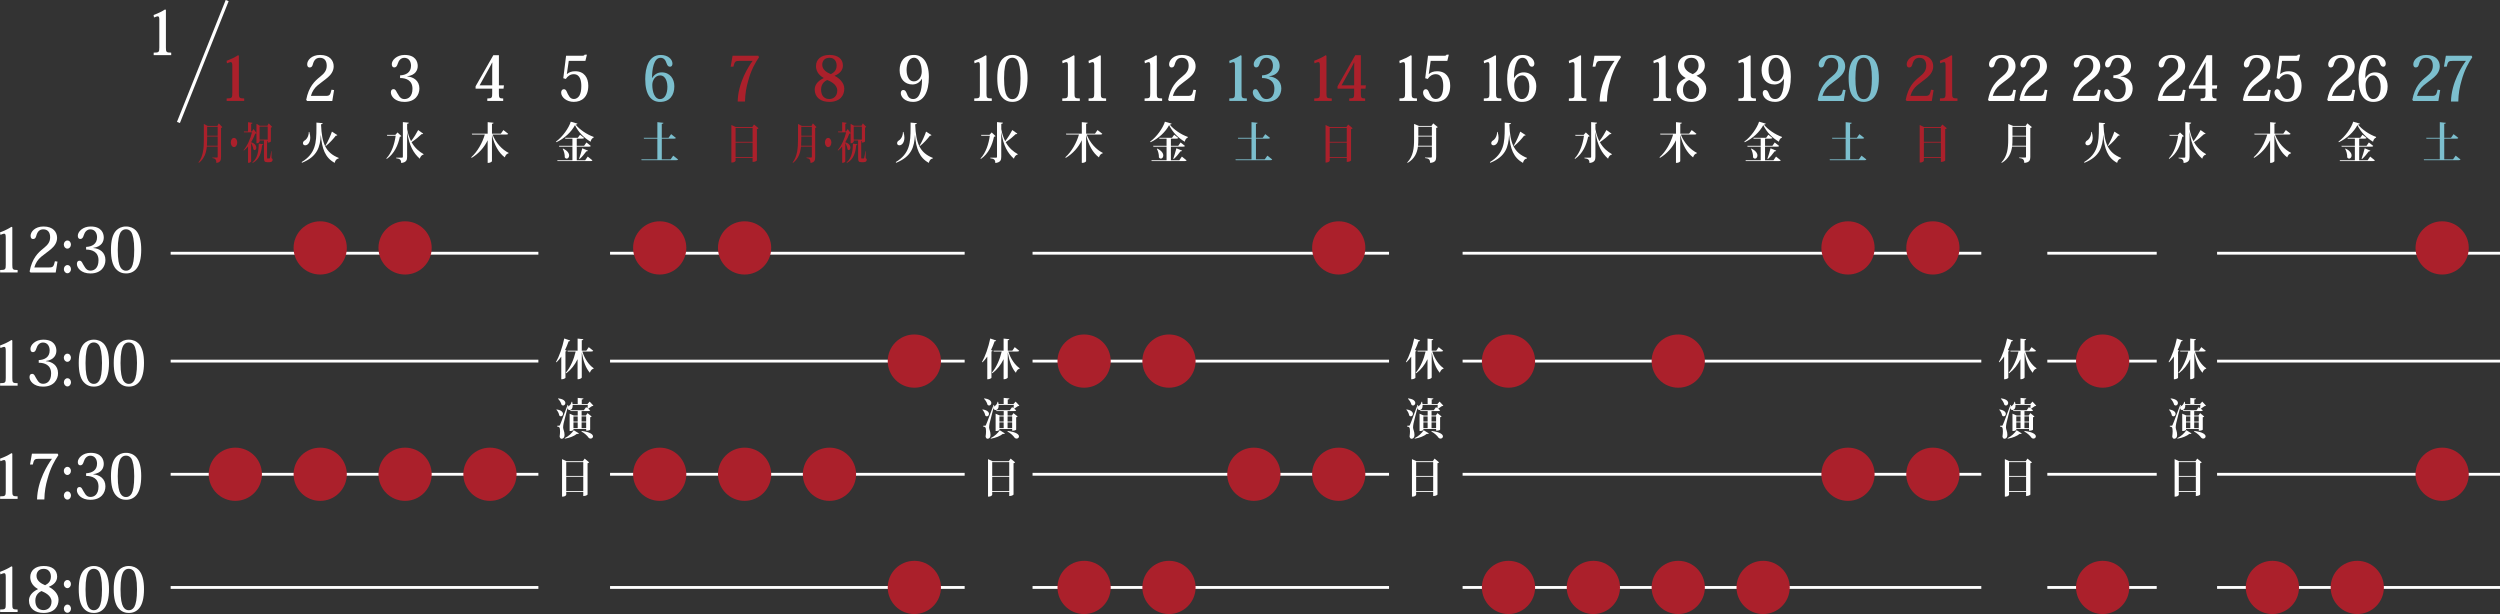 <?xml version="1.0" encoding="UTF-8"?><svg id="_レイヤー_2" xmlns="http://www.w3.org/2000/svg" viewBox="0 0 1325.43 325.55"><rect x="0" y="0" width="1325.43" height="325.55" fill="#333333" stroke="none"/><defs><style>.cls-1{stroke-width:1.68px;}.cls-1,.cls-2{fill:none;stroke:#fff;stroke-miterlimit:10;}.cls-3{fill:#fff;}.cls-3,.cls-4,.cls-5{stroke-width:0px;}.cls-4{fill:#7cbfce;}.cls-5{fill:#ab202b;}.cls-2{stroke-width:1.5px;}</style></defs><g id="_レイヤー_1-2"><line class="cls-2" x1="1175.43" y1="311.45" x2="1325.43" y2="311.45"/><line class="cls-2" x1="1175.43" y1="191.45" x2="1325.43" y2="191.45"/><line class="cls-2" x1="1175.43" y1="134.25" x2="1325.43" y2="134.25"/><path class="cls-3" d="m3.05,125.97c0-1.45-.18-2.07-.77-2.07s-1.18.3-2.07.62l-.21-1.32c2.66-1.02,4.38-1.84,6.09-2.96l.44.26v19.89c0,2.43.18,2.76,2.81,2.76v1.32H.06v-1.32c2.81,0,2.99-.33,2.99-2.76v-14.44Z"/><path class="cls-3" d="m30.48,138.69l-.95,5.79h-13.34l-.5-.56c1.33-7,4.44-9.93,7.4-12.3,2.22-1.78,3.49-3.29,3.49-5.82,0-2.86-1.45-4.21-3.64-4.21-1.78,0-3.08.92-3.76,3.62-.33,1.15-.83,1.51-1.72,1.51-.74,0-1.24-.59-1.24-1.71,0-2.07,2.25-4.93,6.86-4.93,5.24,0,7.19,3.06,7.19,6.05,0,2.53-1.51,4.47-3.08,5.82-1.77,1.55-3.67,2.76-5.35,4.18-1.75,1.48-2.96,3.22-3.64,5.66h7.87c2.07,0,2.4-.49,3.05-3.29l1.36.2Z"/><path class="cls-3" d="m37.61,129.65c0,1.15-.8,2.17-1.89,2.17s-1.89-1.02-1.89-2.17.8-2.14,1.89-2.14c1.15,0,1.89,1.02,1.89,2.14Zm.03,13.05c0,1.15-.8,2.17-1.89,2.17s-1.89-1.02-1.89-2.17.8-2.17,1.89-2.17c1.15,0,1.89,1.05,1.89,2.17Z"/><path class="cls-3" d="m49.44,131.49c3.31.23,6.45,2.24,6.45,6.35,0,3.35-2.16,7.14-7.96,7.14-4.94,0-7.16-2.99-7.16-5.03,0-1.05.44-1.74,1.36-1.74.56,0,.98.23,1.39.92.35.59.71,1.41,1.3,2.24.68,1.22,1.57,2.1,3.17,2.1,1.92,0,4.23-1.25,4.23-5.49,0-4.54-3.52-5.66-6.57-5.66v-1.41c3.05-.13,5.8-1.51,5.8-5.1,0-2.27-1.18-4.21-3.55-4.21-1.78,0-2.96,1.35-3.49,3.12-.41,1.22-.74,1.97-1.92,1.97-.83,0-1.24-.72-1.24-1.74,0-2.07,2.57-4.87,6.81-4.87,5.77,0,6.95,3.58,6.95,5.85,0,2.14-1.15,4.87-5.56,5.46v.1Z"/><path class="cls-3" d="m61.34,142.47c-1.69-2.01-2.51-5.29-2.51-10.06s.83-8.12,2.75-10.19c1.27-1.28,2.93-2.14,5.24-2.14s4.02.86,5.27,2.14c1.92,2.07,2.78,5.56,2.78,10.19s-.86,8.06-2.54,10.06c-1.42,1.71-3.28,2.5-5.5,2.5-1.42,0-3.61-.3-5.47-2.5Zm2.75-19.53c-.95,1.38-1.66,4.18-1.66,9.5s.62,7.86,1.45,9.31c.8,1.28,1.78,1.78,2.93,1.78s2.13-.49,2.93-1.78c.83-1.45,1.42-4.18,1.42-9.31s-.71-8.09-1.63-9.5c-.8-1.05-1.8-1.38-2.72-1.38-1.01,0-1.92.33-2.72,1.38Z"/><path class="cls-3" d="m3.05,185.97c0-1.45-.18-2.07-.77-2.07s-1.18.3-2.07.62l-.21-1.32c2.66-1.02,4.38-1.84,6.09-2.96l.44.26v19.89c0,2.43.18,2.76,2.81,2.76v1.32H.06v-1.32c2.81,0,2.99-.33,2.99-2.76v-14.44Z"/><path class="cls-3" d="m24.32,191.49c3.31.23,6.45,2.24,6.45,6.35,0,3.35-2.16,7.14-7.96,7.14-4.94,0-7.16-2.99-7.16-5.03,0-1.05.44-1.74,1.36-1.74.56,0,.98.23,1.39.92.35.59.71,1.41,1.3,2.24.68,1.22,1.57,2.1,3.17,2.1,1.92,0,4.23-1.25,4.23-5.49,0-4.54-3.52-5.66-6.57-5.66v-1.41c3.05-.13,5.8-1.51,5.8-5.1,0-2.27-1.18-4.21-3.55-4.21-1.78,0-2.96,1.35-3.49,3.12-.41,1.22-.74,1.97-1.92,1.97-.83,0-1.24-.72-1.24-1.74,0-2.07,2.57-4.87,6.81-4.87,5.77,0,6.95,3.58,6.95,5.85,0,2.14-1.15,4.87-5.56,5.46v.1Z"/><path class="cls-3" d="m37.61,189.65c0,1.15-.8,2.17-1.89,2.17s-1.89-1.02-1.89-2.17.8-2.14,1.89-2.14c1.15,0,1.89,1.02,1.89,2.14Zm.03,13.05c0,1.15-.8,2.17-1.89,2.17s-1.89-1.02-1.89-2.17.8-2.17,1.89-2.17c1.15,0,1.89,1.05,1.89,2.17Z"/><path class="cls-3" d="m44.26,202.47c-1.69-2.01-2.51-5.29-2.51-10.06s.83-8.12,2.75-10.19c1.27-1.28,2.93-2.14,5.24-2.14s4.02.86,5.27,2.14c1.92,2.07,2.78,5.56,2.78,10.19s-.86,8.06-2.54,10.06c-1.42,1.71-3.28,2.5-5.5,2.5-1.42,0-3.61-.3-5.47-2.5Zm2.75-19.53c-.95,1.38-1.66,4.18-1.66,9.5s.62,7.86,1.45,9.31c.8,1.28,1.78,1.78,2.93,1.78s2.13-.49,2.93-1.78c.83-1.45,1.42-4.18,1.42-9.31s-.71-8.09-1.63-9.5c-.8-1.05-1.8-1.38-2.72-1.38-1.01,0-1.92.33-2.72,1.38Z"/><path class="cls-3" d="m62.81,202.47c-1.69-2.01-2.51-5.29-2.51-10.06s.83-8.12,2.75-10.19c1.27-1.28,2.93-2.14,5.24-2.14s4.02.86,5.27,2.14c1.92,2.07,2.78,5.56,2.78,10.19s-.86,8.06-2.54,10.06c-1.42,1.71-3.28,2.5-5.5,2.5-1.42,0-3.61-.3-5.47-2.5Zm2.75-19.53c-.95,1.38-1.66,4.18-1.66,9.5s.62,7.86,1.45,9.31c.8,1.28,1.78,1.78,2.93,1.78s2.13-.49,2.93-1.78c.83-1.45,1.42-4.18,1.42-9.31s-.71-8.09-1.63-9.5c-.8-1.05-1.8-1.38-2.72-1.38-1.01,0-1.92.33-2.72,1.38Z"/><path class="cls-3" d="m3.05,245.97c0-1.45-.18-2.07-.77-2.07s-1.18.3-2.07.62l-.21-1.32c2.66-1.02,4.38-1.84,6.09-2.96l.44.26v19.89c0,2.43.18,2.76,2.81,2.76v1.32H.06v-1.32c2.81,0,2.99-.33,2.99-2.76v-14.44Z"/><path class="cls-3" d="m15.92,246.3l1.01-5.79h13.64l.38.79c-1.95,2.83-4.23,6.84-5.74,12.53-.95,3.19-1.63,6.87-1.69,10.98h-3.88c.24-10.13,5.8-18.71,7.93-21.57h-6.98c-2.19,0-2.57.3-3.2,3.06h-1.48Z"/><path class="cls-3" d="m37.61,249.65c0,1.15-.8,2.17-1.89,2.17s-1.89-1.02-1.89-2.17.8-2.14,1.89-2.14c1.15,0,1.89,1.02,1.89,2.14Zm.03,13.05c0,1.15-.8,2.17-1.89,2.17s-1.89-1.02-1.89-2.17.8-2.17,1.89-2.17c1.15,0,1.89,1.05,1.89,2.17Z"/><path class="cls-3" d="m49.44,251.49c3.31.23,6.45,2.24,6.45,6.35,0,3.35-2.16,7.14-7.96,7.14-4.94,0-7.16-2.99-7.16-5.03,0-1.05.44-1.74,1.36-1.74.56,0,.98.23,1.39.92.35.59.71,1.41,1.3,2.24.68,1.22,1.57,2.1,3.17,2.1,1.92,0,4.23-1.25,4.23-5.49,0-4.54-3.52-5.66-6.57-5.66v-1.41c3.05-.13,5.8-1.51,5.8-5.1,0-2.27-1.18-4.21-3.55-4.21-1.78,0-2.96,1.35-3.49,3.12-.41,1.22-.74,1.97-1.92,1.97-.83,0-1.24-.72-1.24-1.74,0-2.07,2.57-4.87,6.81-4.87,5.77,0,6.95,3.58,6.95,5.85,0,2.14-1.15,4.87-5.56,5.46v.1Z"/><path class="cls-3" d="m61.34,262.47c-1.69-2.01-2.51-5.29-2.51-10.06s.83-8.12,2.75-10.19c1.27-1.28,2.93-2.14,5.24-2.14s4.02.86,5.27,2.14c1.92,2.07,2.78,5.56,2.78,10.19s-.86,8.06-2.54,10.06c-1.42,1.71-3.28,2.5-5.5,2.5-1.42,0-3.61-.3-5.47-2.5Zm2.75-19.53c-.95,1.38-1.66,4.18-1.66,9.5s.62,7.86,1.45,9.31c.8,1.28,1.78,1.78,2.93,1.78s2.13-.49,2.93-1.78c.83-1.45,1.42-4.18,1.42-9.31s-.71-8.09-1.63-9.5c-.8-1.05-1.8-1.38-2.72-1.38-1.01,0-1.92.33-2.72,1.38Z"/><path class="cls-3" d="m3.05,305.97c0-1.45-.18-2.07-.77-2.07s-1.18.3-2.07.62l-.21-1.32c2.66-1.02,4.38-1.84,6.09-2.96l.44.26v19.89c0,2.43.18,2.76,2.81,2.76v1.32H.06v-1.32c2.81,0,2.99-.33,2.99-2.76v-14.44Z"/><path class="cls-3" d="m25.92,311.16c2.6,1.28,5.12,3.78,5.12,6.81,0,3.52-2.19,7-7.96,7-4.53,0-7.72-2.4-7.72-6.58,0-2.2,1.36-4.41,4.73-6.02v-.1c-3.31-1.88-4.05-4.44-4.05-6.31,0-3.45,2.63-5.89,7.13-5.89s7.13,2.07,7.13,5.66c0,2.66-1.92,4.37-4.38,5.36v.07Zm1.39,7.76c0-3.32-3.88-4.96-5.33-5.56-1.01.49-3.25,1.74-3.25,5.1s1.86,5,4.35,5c2.28,0,4.23-1.54,4.23-4.54Zm-7.96-13.65c0,2.47,2.13,4.01,4.56,5,1.48-.79,3.08-1.88,3.08-4.64,0-.56-.12-4.04-3.88-4.04-2.69,0-3.76,1.88-3.76,3.68Z"/><path class="cls-3" d="m37.61,309.65c0,1.15-.8,2.17-1.89,2.17s-1.89-1.02-1.89-2.17.8-2.14,1.89-2.14c1.15,0,1.89,1.02,1.89,2.14Zm.03,13.05c0,1.15-.8,2.17-1.89,2.17s-1.89-1.02-1.89-2.17.8-2.17,1.89-2.17c1.15,0,1.89,1.05,1.89,2.17Z"/><path class="cls-3" d="m44.26,322.47c-1.69-2.01-2.51-5.29-2.51-10.06s.83-8.12,2.75-10.19c1.27-1.28,2.93-2.14,5.24-2.14s4.02.86,5.27,2.14c1.92,2.07,2.78,5.56,2.78,10.19s-.86,8.06-2.54,10.06c-1.42,1.71-3.28,2.5-5.5,2.5-1.42,0-3.61-.3-5.47-2.5Zm2.75-19.53c-.95,1.38-1.66,4.18-1.66,9.5s.62,7.86,1.45,9.31c.8,1.28,1.78,1.78,2.93,1.78s2.13-.49,2.93-1.78c.83-1.45,1.42-4.18,1.42-9.31s-.71-8.09-1.63-9.5c-.8-1.05-1.8-1.38-2.72-1.38-1.01,0-1.92.33-2.72,1.38Z"/><path class="cls-3" d="m62.81,322.47c-1.69-2.01-2.51-5.29-2.51-10.06s.83-8.12,2.75-10.19c1.27-1.28,2.93-2.14,5.24-2.14s4.02.86,5.27,2.14c1.92,2.07,2.78,5.56,2.78,10.19s-.86,8.06-2.54,10.06c-1.42,1.71-3.28,2.5-5.5,2.5-1.42,0-3.61-.3-5.47-2.5Zm2.75-19.53c-.95,1.38-1.66,4.18-1.66,9.5s.62,7.86,1.45,9.31c.8,1.28,1.78,1.78,2.93,1.78s2.13-.49,2.93-1.78c.83-1.45,1.42-4.18,1.42-9.31s-.71-8.09-1.63-9.5c-.8-1.05-1.8-1.38-2.72-1.38-1.01,0-1.92.33-2.72,1.38Z"/><path class="cls-3" d="m84.48,10.73c0-1.45-.18-2.07-.77-2.07s-1.18.3-2.07.62l-.21-1.32c2.66-1.02,4.38-1.84,6.09-2.96l.44.26v19.89c0,2.43.18,2.76,2.81,2.76v1.32h-9.29v-1.32c2.81,0,2.99-.33,2.99-2.76v-14.44Z"/><line class="cls-1" x1="120.44" y1=".31" x2="94.6" y2="64.92"/><path class="cls-5" d="m123.17,35.01c0-1.45-.18-2.07-.77-2.07s-1.18.3-2.07.62l-.21-1.32c2.66-1.02,4.38-1.84,6.09-2.96l.44.26v19.89c0,2.43.18,2.76,2.81,2.76v1.32h-9.29v-1.32c2.81,0,2.99-.33,2.99-2.76v-14.44Z"/><path class="cls-5" d="m115.98,65.41l1.87,1.98c-.1.18-.34.39-.66.46v15.39c0,1.68-.34,2.9-2.5,3.13,0-2.05-.76-2.35-2.11-2.58v-.28h2.51c.24,0,.32-.09.32-.35v-5.45h-5.74c-.34,3.27-1.34,6.44-4.25,8.65l-.18-.21c2.48-3.31,2.84-7.57,2.84-12.15v-8.28l2.01,1.04h5.16l.73-1.36Zm-6.16,8.58c0,1.08-.02,2.19-.11,3.27h5.7v-4.88h-5.59v1.61Zm5.59-6.76h-5.59v4.72h5.59v-4.72Z"/><path class="cls-5" d="m122.35,75.55c0-1.36.76-2.44,1.71-2.44s1.71,1.08,1.71,2.44-.76,2.44-1.71,2.44-1.71-1.13-1.71-2.44Z"/><path class="cls-5" d="m143.97,80.11l-.03,3.73c.52.32.58.46.58.76,0,.85-.42,1.38-1.68,1.38h-1.13c-1.53,0-1.76-.48-1.76-2.71v-8.79h-2.34v.62s-.21.87-1.64.87v-5.34c-.15.14-.34.21-.69.25-.5,1.47-1.24,3.04-2.14,4.49v.05c2.06.62,2.74,1.86,2.74,2.83,0,.76-.4,1.33-.87,1.33-.23,0-.47-.12-.68-.44-.13-1.1-.63-2.39-1.19-3.27v9.71c0,.16-.55.74-1.35.74h-.29v-8.63c-.69.83-1.43,1.56-2.21,2.14l-.16-.23c1.89-2.05,3.71-6.17,4.46-9.43h-4.21l-.1-.46h2.21v-4.92l2.35.32c-.03.34-.19.48-.69.6v4h.34l.95-1.29,1.53,2.12v-4.9l1.74,1.01h4.06l.68-1.24,1.8,1.82c-.11.18-.34.37-.64.48v7.32s-.5.58-1.68.58v-.94c-.08.07-.19.09-.34.14v8.54c0,.64,0,.67.27.67h.92c.19,0,.27-.05.39-.41.13-.37.37-1.89.64-3.47h.15Zm-4.4-3.61c-.03.35-.19.48-.64.51-.32,3.93-1.42,7.59-4.96,9.39l-.11-.32c2.66-2.12,3.29-6.03,3.32-9.96l2.4.39Zm-1.95-2.48h4.32v-6.9h-4.32v6.9Z"/><line class="cls-2" x1="1175.43" y1="251.45" x2="1325.43" y2="251.45"/><line class="cls-2" x1="1085.43" y1="311.45" x2="1143.43" y2="311.45"/><line class="cls-2" x1="1085.43" y1="191.45" x2="1143.43" y2="191.45"/><line class="cls-2" x1="1085.43" y1="134.25" x2="1143.43" y2="134.25"/><line class="cls-2" x1="1085.43" y1="251.45" x2="1143.43" y2="251.45"/><line class="cls-2" x1="775.43" y1="311.45" x2="1050.43" y2="311.45"/><line class="cls-2" x1="775.43" y1="191.45" x2="1050.43" y2="191.45"/><line class="cls-2" x1="775.43" y1="134.25" x2="1050.43" y2="134.25"/><line class="cls-2" x1="775.43" y1="251.45" x2="1050.43" y2="251.45"/><line class="cls-2" x1="547.43" y1="311.45" x2="736.43" y2="311.45"/><line class="cls-2" x1="547.43" y1="191.45" x2="736.43" y2="191.45"/><line class="cls-2" x1="547.43" y1="134.25" x2="736.43" y2="134.25"/><line class="cls-2" x1="547.43" y1="251.45" x2="736.43" y2="251.45"/><line class="cls-2" x1="323.43" y1="311.45" x2="511.43" y2="311.45"/><line class="cls-2" x1="323.43" y1="191.45" x2="511.43" y2="191.45"/><line class="cls-2" x1="323.43" y1="134.25" x2="511.43" y2="134.25"/><line class="cls-2" x1="323.43" y1="251.45" x2="511.43" y2="251.45"/><line class="cls-2" x1="90.48" y1="311.45" x2="285.43" y2="311.45"/><line class="cls-2" x1="90.48" y1="191.45" x2="285.43" y2="191.45"/><line class="cls-2" x1="90.48" y1="134.25" x2="285.43" y2="134.25"/><line class="cls-2" x1="90.48" y1="251.45" x2="285.43" y2="251.45"/><circle class="cls-5" cx="124.76" cy="251.44" r="14.11"/><circle class="cls-5" cx="169.76" cy="251.44" r="14.11"/><circle class="cls-5" cx="169.76" cy="131.44" r="14.11"/><circle class="cls-5" cx="214.76" cy="251.44" r="14.11"/><circle class="cls-5" cx="214.76" cy="131.44" r="14.11"/><circle class="cls-5" cx="259.76" cy="251.44" r="14.11"/><circle class="cls-5" cx="349.76" cy="251.44" r="14.11"/><circle class="cls-5" cx="349.76" cy="131.44" r="14.11"/><circle class="cls-5" cx="394.76" cy="251.44" r="14.11"/><circle class="cls-5" cx="394.76" cy="131.44" r="14.11"/><circle class="cls-5" cx="439.76" cy="251.44" r="14.11"/><circle class="cls-5" cx="484.76" cy="311.44" r="14.11"/><circle class="cls-5" cx="484.76" cy="191.44" r="14.11"/><circle class="cls-5" cx="574.76" cy="311.44" r="14.11"/><circle class="cls-5" cx="574.76" cy="191.44" r="14.11"/><circle class="cls-5" cx="619.76" cy="311.44" r="14.11"/><circle class="cls-5" cx="619.76" cy="191.44" r="14.11"/><circle class="cls-5" cx="664.76" cy="251.44" r="14.11"/><circle class="cls-5" cx="709.76" cy="251.44" r="14.11"/><circle class="cls-5" cx="709.76" cy="131.44" r="14.11"/><circle class="cls-5" cx="799.76" cy="311.44" r="14.11"/><circle class="cls-5" cx="799.76" cy="191.44" r="14.11"/><circle class="cls-5" cx="844.76" cy="311.44" r="14.11"/><circle class="cls-5" cx="889.76" cy="311.44" r="14.11"/><circle class="cls-5" cx="889.76" cy="191.44" r="14.11"/><circle class="cls-5" cx="934.76" cy="311.44" r="14.11"/><circle class="cls-5" cx="979.76" cy="251.44" r="14.11"/><circle class="cls-5" cx="979.76" cy="131.44" r="14.11"/><circle class="cls-5" cx="1024.76" cy="251.44" r="14.11"/><circle class="cls-5" cx="1024.76" cy="131.44" r="14.11"/><circle class="cls-5" cx="1114.76" cy="311.44" r="14.11"/><circle class="cls-5" cx="1114.76" cy="191.44" r="14.11"/><circle class="cls-5" cx="1204.76" cy="311.44" r="14.11"/><circle class="cls-5" cx="1249.76" cy="311.44" r="14.11"/><circle class="cls-5" cx="1294.76" cy="251.44" r="14.11"/><circle class="cls-5" cx="1294.76" cy="131.44" r="14.11"/><path class="cls-3" d="m177.12,47.74l-.95,5.79h-13.34l-.5-.56c1.33-7,4.44-9.93,7.4-12.3,2.22-1.78,3.49-3.29,3.49-5.82,0-2.86-1.45-4.21-3.64-4.21-1.78,0-3.08.92-3.76,3.62-.33,1.15-.83,1.51-1.72,1.51-.74,0-1.24-.59-1.24-1.71,0-2.07,2.25-4.93,6.86-4.93,5.24,0,7.19,3.06,7.19,6.05,0,2.53-1.51,4.47-3.08,5.82-1.77,1.55-3.67,2.76-5.35,4.18-1.75,1.48-2.96,3.22-3.64,5.66h7.87c2.07,0,2.4-.49,3.05-3.29l1.36.2Z"/><path class="cls-3" d="m171.07,65.29c-.02.32-.19.51-.85.6v.34c.41,9.53,2.28,14.73,9.36,17.49l-.04.28c-1.1.21-1.84,1.01-2.09,2.35-5.11-2.74-6.77-7.59-7.35-14.8h-.02c-.35,6.47-1.88,11.46-9.96,14.75l-.21-.37c7.45-4.49,7.85-10.31,7.85-18.09v-2.85l3.31.3Zm-7.08,4.67c.35,1.15.5,2.16.5,3.01,0,2.53-1.3,4.07-2.65,4.07-.75,0-1.22-.44-1.22-1.13,0-.55.33-1.06.81-1.36,1.14-.62,2.3-2.39,2.28-4.6h.29Zm8.57,7.25c1.33-2.21,2.77-5.48,3.42-7.43l2.88,1.84c-.12.23-.31.37-.81.3-1.26,1.63-3.25,3.91-5.32,5.52l-.17-.23Z"/><path class="cls-3" d="m215.9,40.54c3.31.23,6.45,2.24,6.45,6.35,0,3.35-2.16,7.14-7.96,7.14-4.94,0-7.16-2.99-7.16-5.03,0-1.05.44-1.74,1.36-1.74.56,0,.98.23,1.39.92.35.59.71,1.41,1.3,2.24.68,1.22,1.57,2.1,3.17,2.1,1.92,0,4.23-1.25,4.23-5.49,0-4.54-3.52-5.66-6.57-5.66v-1.41c3.05-.13,5.8-1.51,5.8-5.1,0-2.27-1.18-4.21-3.55-4.21-1.78,0-2.96,1.35-3.49,3.12-.41,1.22-.74,1.97-1.92,1.97-.83,0-1.24-.72-1.24-1.74,0-2.07,2.57-4.87,6.81-4.87,5.77,0,6.95,3.58,6.95,5.85,0,2.14-1.15,4.87-5.56,5.46v.1Z"/><path class="cls-3" d="m210.77,70.22l2.03,1.93c-.15.23-.33.32-.81.34-.93,4.42-2.86,8.95-6.98,11.8l-.15-.32c2.84-3.01,4.31-7.64,4.91-12.01h-4.51l-.12-.46h4.47l1.16-1.29Zm5.07-1.84c.44,2.58,1.18,4.69,2.09,6.47,1.45-1.84,2.98-4.33,3.77-5.91l2.65,1.89c-.1.18-.23.28-.5.28-.1,0-.19,0-.31-.02-1.3,1.27-3.33,2.97-5.34,4.28,1.74,3.13,4.08,5.06,6.4,6.35l-.08.23c-.93.18-1.64,1.04-1.97,2.19-3.29-2.97-5.57-6.74-6.69-14.13h-.02v13.12c0,1.7-.39,2.97-3.15,3.29-.04-1.79-.66-2.25-2.67-2.51v-.32h3.13c.33,0,.44-.14.44-.46v-18.39l3.11.3c-.02.34-.12.51-.85.62v2.74Z"/><path class="cls-3" d="m260.96,47.02h-8.82v-1.25l9.41-16.51h2.96v15.98h2.66l-.21,1.78h-2.46v2.43c0,2.37.15,2.76,2.28,2.76v1.32h-8.43v-1.32c2.49,0,2.6-.43,2.6-2.76v-2.43Zm-.06-13.84c-.38.66-.86,1.81-1.63,3.09l-5,8.98h6.69v-9.01c0-.89.03-2.04.06-3.06h-.12Z"/><path class="cls-3" d="m269.41,70.95c-.17.28-.41.39-1.01.39h-7.25c1.72,4.49,5.14,8.05,8.51,9.71l-.06.25c-.87.16-1.62.94-1.97,2.14-3.21-2.39-5.53-6.47-6.81-11.96v13.97c0,.28-.97.9-1.84.9h-.44v-11.99c-1.84,3.82-4.72,7.06-8.49,9.34l-.23-.32c3.35-2.99,5.94-7.69,7.21-12.04h-6.75l-.12-.46h8.39v-6.12l3.11.32c-.04.32-.21.48-.83.58v5.22h4.68l1.37-1.93,2.55,2Z"/><path class="cls-3" d="m298.64,41.49l1.48-11.94h8.11c1.33,0,1.48-.07,1.72-.56h1.21l-.8,3.29h-8.82l-1.01,6.94.06.03c1.09-.95,2.46-1.48,4.35-1.48,4.76,0,6.95,3.39,6.95,7.66,0,6.08-3.49,8.58-7.72,8.58-3.85,0-6.66-2.53-6.66-4.9,0-1.25.71-1.81,1.42-1.81.59,0,1.07.26,1.48,1.15.35.95.86,1.91,1.54,2.89.53.69,1.27,1.15,2.34,1.15,1.18,0,2.31-.72,2.99-1.97.56-1.15.92-2.66.92-4.87,0-2.63-.53-6.31-4.02-6.31-1.8,0-3.25,1.02-4.2,2.53l-1.33-.39Z"/><path class="cls-3" d="m294.8,75.05c3.5-2.53,6.77-7.18,7.81-10.54l3.54,1.04c-.06.3-.31.44-.97.53,2.15,2.6,5.82,5.18,9.57,6.51l-.04.37c-.89.3-1.39,1.22-1.59,2.19-3.46-2.05-6.56-5.15-8.28-8.81-1.91,3.59-5.55,7.06-9.86,9.07l-.17-.34Zm15.43,9.92l1.37-1.96,2.48,2c-.14.3-.41.39-1.01.39h-17.5l-.12-.44h8.03v-7.2h-6.98l-.12-.46h7.1v-3.8h-3.79l-.1-.46h6.77l1.16-1.61,2.15,1.68c-.15.3-.41.39-.97.39h-2.92v3.8h3.89l1.24-1.77,2.32,1.84c-.17.3-.41.39-1.01.39h-6.44v7.2h4.45Zm-11.7-6.21c2.42,1.15,3.21,2.6,3.21,3.68,0,.97-.62,1.66-1.28,1.66-.35,0-.75-.21-1.04-.67.08-1.45-.41-3.36-1.1-4.53l.21-.14Zm13.17,1.1c-.1.28-.33.42-.85.39-1.08,1.52-2.4,3.06-3.56,4.07l-.27-.18c.5-1.33,1.18-3.57,1.68-5.52l3,1.24Z"/><path class="cls-4" d="m345.77,41.36c.98-1.74,2.75-2.99,5.03-2.99,4.41,0,6.72,3.42,6.72,7.37,0,4.74-2.43,8.29-7.6,8.29-4.56,0-7.84-3.52-7.84-12.1,0-5.89,1.75-12.79,8.23-12.79,3.79,0,6.21,2.27,6.21,4.6,0,.89-.44,1.64-1.27,1.64-1.01,0-1.42-.62-1.92-1.97-.47-1.45-1.33-2.76-3.14-2.76-3.58,0-4.5,6.08-4.5,10.69l.09.03Zm4.17-1.38c-2.37,0-4.11,2.4-4.11,5.03,0,3.88,1.36,7.53,4.05,7.53,2.49,0,3.96-2.6,3.96-6.61,0-1.55-.5-5.95-3.91-5.95Z"/><path class="cls-4" d="m356.91,82.5l2.59,2.05c-.19.28-.43.39-1.04.39h-18.32l-.12-.46h8.49v-10.95h-7.08l-.12-.46h7.21v-8.31l3.21.35c-.04.34-.25.51-.87.6v7.36h3.58l1.37-1.96,2.53,2c-.17.3-.43.41-1.01.41h-6.46v10.95h4.66l1.41-1.98Z"/><path class="cls-5" d="m387.38,35.34l1.01-5.79h13.64l.38.79c-1.95,2.83-4.23,6.84-5.74,12.53-.95,3.19-1.63,6.87-1.69,10.98h-3.88c.24-10.13,5.8-18.71,7.93-21.57h-6.98c-2.19,0-2.57.3-3.2,3.06h-1.48Z"/><path class="cls-5" d="m399.76,66.01l2.38,1.98c-.12.18-.43.39-.85.48v16.61s-.62.78-2.28.78v-2.14h-9.03v1.45c0,.07-.25,1.01-2.22,1.01v-19.9l2.38,1.1h8.66l.95-1.38Zm-.75,1.86h-9.03v7.32h9.03v-7.32Zm-9.03,15.39h9.03v-7.62h-9.03v7.62Z"/><path class="cls-5" d="m442.5,40.21c2.6,1.28,5.12,3.78,5.12,6.81,0,3.52-2.19,7-7.96,7-4.53,0-7.72-2.4-7.72-6.58,0-2.2,1.36-4.41,4.73-6.02v-.1c-3.31-1.88-4.05-4.44-4.05-6.31,0-3.45,2.63-5.89,7.13-5.89s7.13,2.07,7.13,5.66c0,2.66-1.92,4.37-4.38,5.36v.07Zm1.39,7.76c0-3.32-3.88-4.96-5.33-5.56-1.01.49-3.25,1.74-3.25,5.1s1.86,5,4.35,5c2.28,0,4.23-1.54,4.23-4.54Zm-7.96-13.65c0,2.47,2.13,4.01,4.56,5,1.48-.79,3.08-1.88,3.08-4.64,0-.56-.12-4.04-3.88-4.04-2.69,0-3.76,1.88-3.76,3.68Z"/><path class="cls-5" d="m430.98,65.41l1.87,1.98c-.1.18-.34.39-.66.46v15.39c0,1.68-.34,2.9-2.5,3.13,0-2.05-.76-2.35-2.11-2.58v-.28h2.51c.24,0,.32-.09.32-.35v-5.45h-5.74c-.34,3.27-1.34,6.44-4.25,8.65l-.18-.21c2.48-3.31,2.84-7.57,2.84-12.15v-8.28l2.01,1.04h5.16l.73-1.36Zm-6.16,8.58c0,1.08-.02,2.19-.11,3.27h5.7v-4.88h-5.59v1.61Zm5.59-6.76h-5.59v4.72h5.59v-4.72Z"/><path class="cls-5" d="m437.35,75.55c0-1.36.76-2.44,1.71-2.44s1.71,1.08,1.71,2.44-.76,2.44-1.71,2.44-1.71-1.13-1.71-2.44Z"/><path class="cls-5" d="m458.97,80.11l-.03,3.73c.52.32.58.46.58.76,0,.85-.42,1.38-1.68,1.38h-1.13c-1.53,0-1.76-.48-1.76-2.71v-8.79h-2.34v.62s-.21.87-1.64.87v-5.34c-.15.14-.34.21-.69.25-.5,1.47-1.24,3.04-2.14,4.49v.05c2.06.62,2.74,1.86,2.74,2.83,0,.76-.4,1.33-.87,1.33-.23,0-.47-.12-.68-.44-.13-1.1-.63-2.39-1.19-3.27v9.71c0,.16-.55.74-1.35.74h-.29v-8.63c-.69.83-1.43,1.56-2.21,2.14l-.16-.23c1.89-2.05,3.71-6.17,4.46-9.43h-4.21l-.1-.46h2.21v-4.92l2.35.32c-.03.34-.19.48-.69.6v4h.34l.95-1.29,1.53,2.12v-4.9l1.74,1.01h4.06l.68-1.24,1.8,1.82c-.11.18-.34.37-.64.48v7.32s-.5.58-1.68.58v-.94c-.08.07-.19.09-.34.14v8.54c0,.64,0,.67.27.67h.92c.19,0,.27-.05.39-.41.13-.37.37-1.89.64-3.47h.15Zm-4.4-3.61c-.03.35-.19.48-.64.51-.32,3.93-1.42,7.59-4.96,9.39l-.11-.32c2.66-2.12,3.29-6.03,3.32-9.96l2.4.39Zm-1.95-2.48h4.32v-6.9h-4.32v6.9Z"/><path class="cls-3" d="m488.74,41.79c-1.04,1.81-2.75,2.99-5.03,2.99-4.11,0-6.75-3.06-6.75-7.56s2.28-8.09,7.63-8.09c4.32,0,7.87,3.49,7.87,11.61s-2.78,13.28-8.34,13.28c-4.47,0-6.54-2.7-6.54-4.67,0-.92.44-1.64,1.27-1.64,1.04,0,1.39.59,1.95,1.94.44,1.22,1.15,2.86,3.34,2.86,4.38,0,4.7-7.69,4.7-10.72h-.12Zm-4.17,1.35c2.34,0,4.11-2.33,4.11-5.13,0-3.78-1.39-7.4-4.05-7.4-2.96,0-3.99,3.45-3.99,6.51,0,1.02.21,6.02,3.94,6.02Z"/><path class="cls-3" d="m486.07,65.29c-.02.32-.19.51-.85.6v.34c.41,9.53,2.28,14.73,9.36,17.49l-.04.28c-1.1.21-1.84,1.01-2.09,2.35-5.11-2.74-6.77-7.59-7.35-14.8h-.02c-.35,6.47-1.88,11.46-9.96,14.75l-.21-.37c7.45-4.49,7.85-10.31,7.85-18.09v-2.85l3.31.3Zm-7.08,4.67c.35,1.15.5,2.16.5,3.01,0,2.53-1.3,4.07-2.65,4.07-.75,0-1.22-.44-1.22-1.13,0-.55.33-1.06.81-1.36,1.14-.62,2.3-2.39,2.28-4.6h.29Zm8.57,7.25c1.33-2.21,2.77-5.48,3.42-7.43l2.88,1.84c-.12.23-.31.37-.81.3-1.26,1.63-3.25,3.91-5.32,5.52l-.17-.23Z"/><path class="cls-3" d="m519.52,35.01c0-1.45-.18-2.07-.77-2.07s-1.18.3-2.07.62l-.21-1.32c2.66-1.02,4.38-1.84,6.09-2.96l.44.26v19.89c0,2.43.18,2.76,2.81,2.76v1.32h-9.29v-1.32c2.81,0,2.99-.33,2.99-2.76v-14.44Z"/><path class="cls-3" d="m531.24,51.52c-1.69-2.01-2.51-5.29-2.51-10.06s.83-8.12,2.75-10.19c1.27-1.28,2.93-2.14,5.24-2.14s4.02.86,5.27,2.14c1.92,2.07,2.78,5.56,2.78,10.19s-.86,8.06-2.54,10.06c-1.42,1.71-3.28,2.5-5.5,2.5-1.42,0-3.61-.3-5.47-2.5Zm2.75-19.53c-.95,1.38-1.66,4.18-1.66,9.5s.62,7.86,1.45,9.31c.8,1.28,1.78,1.78,2.93,1.78s2.13-.49,2.93-1.78c.83-1.45,1.42-4.18,1.42-9.31s-.71-8.09-1.63-9.5c-.8-1.05-1.8-1.38-2.72-1.38-1.01,0-1.92.33-2.72,1.38Z"/><path class="cls-3" d="m525.77,70.22l2.03,1.93c-.15.23-.33.32-.81.34-.93,4.42-2.86,8.95-6.98,11.8l-.15-.32c2.84-3.01,4.31-7.64,4.91-12.01h-4.51l-.12-.46h4.47l1.16-1.29Zm5.07-1.84c.44,2.58,1.18,4.69,2.09,6.47,1.45-1.84,2.98-4.33,3.77-5.91l2.65,1.89c-.1.18-.23.28-.5.28-.1,0-.19,0-.31-.02-1.3,1.27-3.33,2.97-5.34,4.28,1.74,3.13,4.08,5.06,6.4,6.35l-.08.23c-.93.18-1.64,1.04-1.97,2.19-3.29-2.97-5.57-6.74-6.69-14.13h-.02v13.12c0,1.7-.39,2.97-3.15,3.29-.04-1.79-.66-2.25-2.67-2.51v-.32h3.13c.33,0,.44-.14.44-.46v-18.39l3.11.3c-.02.34-.12.51-.85.62v2.74Z"/><path class="cls-3" d="m566.19,35.01c0-1.45-.18-2.07-.77-2.07s-1.18.3-2.07.62l-.21-1.32c2.66-1.02,4.38-1.84,6.09-2.96l.44.26v19.89c0,2.43.18,2.76,2.81,2.76v1.32h-9.29v-1.32c2.81,0,2.99-.33,2.99-2.76v-14.44Z"/><path class="cls-3" d="m580.14,35.01c0-1.45-.18-2.07-.77-2.07s-1.18.3-2.07.62l-.21-1.32c2.66-1.02,4.38-1.84,6.09-2.96l.44.26v19.89c0,2.43.18,2.76,2.81,2.76v1.32h-9.29v-1.32c2.81,0,2.99-.33,2.99-2.76v-14.44Z"/><path class="cls-3" d="m584.41,70.95c-.17.28-.41.39-1.01.39h-7.25c1.72,4.49,5.14,8.05,8.51,9.71l-.06.25c-.87.16-1.62.94-1.97,2.14-3.21-2.39-5.53-6.47-6.81-11.96v13.97c0,.28-.97.9-1.84.9h-.44v-11.99c-1.84,3.82-4.72,7.06-8.49,9.34l-.23-.32c3.35-2.99,5.94-7.69,7.21-12.04h-6.75l-.12-.46h8.39v-6.12l3.11.32c-.04.32-.21.48-.83.58v5.22h4.68l1.37-1.93,2.55,2Z"/><path class="cls-3" d="m609.83,35.01c0-1.45-.18-2.07-.77-2.07s-1.18.3-2.07.62l-.21-1.32c2.66-1.02,4.38-1.84,6.09-2.96l.44.26v19.89c0,2.43.18,2.76,2.81,2.76v1.32h-9.29v-1.32c2.81,0,2.99-.33,2.99-2.76v-14.44Z"/><path class="cls-3" d="m634.09,47.74l-.95,5.79h-13.34l-.5-.56c1.33-7,4.44-9.93,7.4-12.3,2.22-1.78,3.49-3.29,3.49-5.82,0-2.86-1.45-4.21-3.64-4.21-1.78,0-3.08.92-3.76,3.62-.33,1.15-.83,1.51-1.72,1.51-.74,0-1.24-.59-1.24-1.71,0-2.07,2.25-4.93,6.86-4.93,5.24,0,7.19,3.06,7.19,6.05,0,2.53-1.51,4.47-3.08,5.82-1.77,1.55-3.67,2.76-5.35,4.18-1.75,1.48-2.96,3.22-3.64,5.66h7.87c2.07,0,2.4-.49,3.05-3.29l1.36.2Z"/><path class="cls-3" d="m609.8,75.05c3.5-2.53,6.77-7.18,7.81-10.54l3.54,1.04c-.06.3-.31.44-.97.53,2.15,2.6,5.82,5.18,9.57,6.51l-.04.37c-.89.3-1.39,1.22-1.59,2.19-3.46-2.05-6.56-5.15-8.28-8.81-1.91,3.59-5.55,7.06-9.86,9.07l-.17-.34Zm15.43,9.92l1.37-1.96,2.48,2c-.14.3-.41.39-1.01.39h-17.5l-.12-.44h8.03v-7.2h-6.98l-.12-.46h7.1v-3.8h-3.79l-.1-.46h6.77l1.16-1.61,2.15,1.68c-.15.3-.41.39-.97.39h-2.92v3.8h3.89l1.24-1.77,2.32,1.84c-.17.3-.41.39-1.01.39h-6.44v7.2h4.45Zm-11.7-6.21c2.42,1.15,3.21,2.6,3.21,3.68,0,.97-.62,1.66-1.28,1.66-.35,0-.75-.21-1.04-.67.08-1.45-.41-3.36-1.1-4.53l.21-.14Zm13.17,1.1c-.1.28-.33.42-.85.39-1.08,1.52-2.4,3.06-3.56,4.07l-.27-.18c.5-1.33,1.18-3.57,1.68-5.52l3,1.24Z"/><path class="cls-4" d="m654.75,35.01c0-1.45-.18-2.07-.77-2.07s-1.18.3-2.07.62l-.21-1.32c2.66-1.02,4.38-1.84,6.09-2.96l.44.26v19.89c0,2.43.18,2.76,2.81,2.76v1.32h-9.29v-1.32c2.81,0,2.99-.33,2.99-2.76v-14.44Z"/><path class="cls-4" d="m672.87,40.54c3.31.23,6.45,2.24,6.45,6.35,0,3.35-2.16,7.14-7.96,7.14-4.94,0-7.16-2.99-7.16-5.03,0-1.05.44-1.74,1.36-1.74.56,0,.98.23,1.39.92.36.59.71,1.41,1.3,2.24.68,1.22,1.57,2.1,3.17,2.1,1.92,0,4.23-1.25,4.23-5.49,0-4.54-3.52-5.66-6.57-5.66v-1.41c3.05-.13,5.8-1.51,5.8-5.1,0-2.27-1.18-4.21-3.55-4.21-1.78,0-2.96,1.35-3.49,3.12-.42,1.22-.74,1.97-1.92,1.97-.83,0-1.24-.72-1.24-1.74,0-2.07,2.57-4.87,6.81-4.87,5.77,0,6.95,3.58,6.95,5.85,0,2.14-1.15,4.87-5.56,5.46v.1Z"/><path class="cls-4" d="m671.91,82.5l2.59,2.05c-.19.28-.43.39-1.04.39h-18.32l-.12-.46h8.49v-10.95h-7.08l-.12-.46h7.21v-8.31l3.21.35c-.04.34-.25.51-.87.6v7.36h3.58l1.37-1.96,2.53,2c-.17.3-.43.41-1.01.41h-6.46v10.95h4.66l1.41-1.98Z"/><path class="cls-5" d="m699.77,35.01c0-1.45-.18-2.07-.77-2.07s-1.18.3-2.07.62l-.21-1.32c2.66-1.02,4.38-1.84,6.09-2.96l.44.26v19.89c0,2.43.18,2.76,2.81,2.76v1.32h-9.29v-1.32c2.81,0,2.99-.33,2.99-2.76v-14.44Z"/><path class="cls-5" d="m717.94,47.02h-8.82v-1.25l9.41-16.51h2.96v15.98h2.66l-.21,1.78h-2.46v2.43c0,2.37.15,2.76,2.28,2.76v1.32h-8.43v-1.32c2.49,0,2.6-.43,2.6-2.76v-2.43Zm-.06-13.84c-.38.66-.86,1.81-1.63,3.09l-5,8.98h6.69v-9.01c0-.89.03-2.04.06-3.06h-.12Z"/><path class="cls-5" d="m714.76,66.01l2.38,1.98c-.12.18-.43.39-.85.48v16.61s-.62.78-2.28.78v-2.14h-9.03v1.45c0,.07-.25,1.01-2.21,1.01v-19.9l2.38,1.1h8.66l.95-1.38Zm-.75,1.86h-9.03v7.32h9.03v-7.32Zm-9.03,15.39h9.03v-7.62h-9.03v7.62Z"/><path class="cls-3" d="m744.93,35.01c0-1.45-.18-2.07-.77-2.07s-1.18.3-2.07.62l-.21-1.32c2.66-1.02,4.38-1.84,6.1-2.96l.44.26v19.89c0,2.43.18,2.76,2.81,2.76v1.32h-9.29v-1.32c2.81,0,2.99-.33,2.99-2.76v-14.44Z"/><path class="cls-3" d="m755.61,41.49l1.48-11.94h8.11c1.33,0,1.48-.07,1.71-.56h1.21l-.8,3.29h-8.82l-1.01,6.94.06.03c1.09-.95,2.46-1.48,4.35-1.48,4.76,0,6.95,3.39,6.95,7.66,0,6.08-3.49,8.58-7.72,8.58-3.85,0-6.66-2.53-6.66-4.9,0-1.25.71-1.81,1.42-1.81.59,0,1.07.26,1.48,1.15.35.95.86,1.91,1.54,2.89.53.69,1.27,1.15,2.34,1.15,1.18,0,2.31-.72,2.99-1.97.56-1.15.92-2.66.92-4.87,0-2.63-.53-6.31-4.02-6.31-1.8,0-3.25,1.02-4.2,2.53l-1.33-.39Z"/><path class="cls-3" d="m759.86,65.41l2.4,1.98c-.12.18-.44.39-.85.46v15.39c0,1.68-.43,2.9-3.21,3.13,0-2.05-.97-2.35-2.71-2.58v-.28h3.23c.31,0,.41-.09.41-.35v-5.45h-7.37c-.44,3.27-1.72,6.44-5.47,8.65l-.23-.21c3.19-3.31,3.64-7.57,3.64-12.15v-8.28l2.59,1.04h6.63l.93-1.36Zm-7.91,8.58c0,1.08-.02,2.19-.14,3.27h7.33v-4.88h-7.19v1.61Zm7.19-6.76h-7.19v4.72h7.19v-4.72Z"/><path class="cls-3" d="m789.67,35.01c0-1.45-.18-2.07-.77-2.07s-1.18.3-2.07.62l-.21-1.32c2.66-1.02,4.38-1.84,6.09-2.96l.44.26v19.89c0,2.43.18,2.76,2.81,2.76v1.32h-9.29v-1.32c2.81,0,2.99-.33,2.99-2.76v-14.44Z"/><path class="cls-3" d="m802.74,41.36c.98-1.74,2.75-2.99,5.03-2.99,4.41,0,6.72,3.42,6.72,7.37,0,4.74-2.43,8.29-7.6,8.29-4.56,0-7.84-3.52-7.84-12.1,0-5.89,1.75-12.79,8.22-12.79,3.79,0,6.21,2.27,6.21,4.6,0,.89-.44,1.64-1.27,1.64-1.01,0-1.42-.62-1.92-1.97-.47-1.45-1.33-2.76-3.14-2.76-3.58,0-4.5,6.08-4.5,10.69l.09.03Zm4.17-1.38c-2.37,0-4.11,2.4-4.11,5.03,0,3.88,1.36,7.53,4.05,7.53,2.48,0,3.96-2.6,3.96-6.61,0-1.55-.5-5.95-3.91-5.95Z"/><path class="cls-3" d="m801.07,65.29c-.02.32-.19.51-.85.6v.34c.41,9.53,2.28,14.73,9.36,17.49l-.04.28c-1.1.21-1.84,1.01-2.09,2.35-5.11-2.74-6.77-7.59-7.35-14.8h-.02c-.35,6.47-1.88,11.46-9.96,14.75l-.21-.37c7.45-4.49,7.85-10.31,7.85-18.09v-2.85l3.31.3Zm-7.08,4.67c.35,1.15.5,2.16.5,3.01,0,2.53-1.3,4.07-2.65,4.07-.75,0-1.22-.44-1.22-1.13,0-.55.33-1.06.81-1.36,1.14-.62,2.3-2.39,2.28-4.6h.29Zm8.57,7.25c1.33-2.21,2.78-5.48,3.42-7.43l2.88,1.84c-.12.23-.31.37-.81.3-1.26,1.63-3.25,3.91-5.32,5.52l-.17-.23Z"/><path class="cls-3" d="m834.77,35.01c0-1.45-.18-2.07-.77-2.07s-1.18.3-2.07.62l-.21-1.32c2.66-1.02,4.38-1.84,6.09-2.96l.44.26v19.89c0,2.43.18,2.76,2.81,2.76v1.32h-9.29v-1.32c2.81,0,2.99-.33,2.99-2.76v-14.44Z"/><path class="cls-3" d="m844.36,35.34l1.01-5.79h13.64l.38.79c-1.95,2.83-4.23,6.84-5.74,12.53-.95,3.19-1.63,6.87-1.69,10.98h-3.88c.24-10.13,5.8-18.71,7.93-21.57h-6.98c-2.19,0-2.57.3-3.2,3.06h-1.48Z"/><path class="cls-3" d="m840.77,70.22l2.03,1.93c-.15.23-.33.32-.81.34-.93,4.42-2.86,8.95-6.98,11.8l-.15-.32c2.84-3.01,4.31-7.64,4.91-12.01h-4.51l-.12-.46h4.47l1.16-1.29Zm5.07-1.84c.44,2.58,1.18,4.69,2.09,6.47,1.45-1.84,2.98-4.33,3.77-5.91l2.65,1.89c-.1.18-.23.28-.5.28-.1,0-.19,0-.31-.02-1.3,1.27-3.33,2.97-5.34,4.28,1.74,3.13,4.08,5.06,6.4,6.35l-.08.23c-.93.18-1.64,1.04-1.97,2.19-3.29-2.97-5.57-6.74-6.69-14.13h-.02v13.12c0,1.7-.39,2.97-3.15,3.29-.04-1.79-.66-2.25-2.67-2.51v-.32h3.13c.33,0,.43-.14.43-.46v-18.39l3.11.3c-.02.34-.12.51-.85.62v2.74Z"/><path class="cls-3" d="m879.61,35.01c0-1.45-.18-2.07-.77-2.07s-1.18.3-2.07.62l-.21-1.32c2.66-1.02,4.38-1.84,6.09-2.96l.44.26v19.89c0,2.43.18,2.76,2.81,2.76v1.32h-9.29v-1.32c2.81,0,2.99-.33,2.99-2.76v-14.44Z"/><path class="cls-3" d="m899.48,40.21c2.6,1.28,5.12,3.78,5.12,6.81,0,3.52-2.19,7-7.96,7-4.53,0-7.72-2.4-7.72-6.58,0-2.2,1.36-4.41,4.73-6.02v-.1c-3.31-1.88-4.05-4.44-4.05-6.31,0-3.45,2.63-5.89,7.13-5.89s7.13,2.07,7.13,5.66c0,2.66-1.92,4.37-4.38,5.36v.07Zm1.39,7.76c0-3.32-3.88-4.96-5.33-5.56-1.01.49-3.26,1.74-3.26,5.1s1.87,5,4.35,5c2.28,0,4.23-1.54,4.23-4.54Zm-7.96-13.65c0,2.47,2.13,4.01,4.56,5,1.48-.79,3.08-1.88,3.08-4.64,0-.56-.12-4.04-3.88-4.04-2.69,0-3.76,1.88-3.76,3.68Z"/><path class="cls-3" d="m899.41,70.95c-.17.28-.41.39-1.01.39h-7.25c1.72,4.49,5.14,8.05,8.51,9.71l-.06.25c-.87.16-1.62.94-1.97,2.14-3.21-2.39-5.53-6.47-6.81-11.96v13.97c0,.28-.97.9-1.84.9h-.43v-11.99c-1.84,3.82-4.72,7.06-8.49,9.34l-.23-.32c3.36-2.99,5.94-7.69,7.21-12.04h-6.75l-.12-.46h8.39v-6.12l3.11.32c-.04.32-.21.48-.83.58v5.22h4.68l1.37-1.93,2.55,2Z"/><path class="cls-3" d="m924.65,35.01c0-1.45-.18-2.07-.77-2.07s-1.18.3-2.07.62l-.21-1.32c2.66-1.02,4.38-1.84,6.1-2.96l.44.26v19.89c0,2.43.18,2.76,2.81,2.76v1.32h-9.29v-1.32c2.81,0,2.99-.33,2.99-2.76v-14.44Z"/><path class="cls-3" d="m945.72,41.79c-1.04,1.81-2.75,2.99-5.03,2.99-4.11,0-6.75-3.06-6.75-7.56s2.28-8.09,7.63-8.09c4.32,0,7.87,3.49,7.87,11.61s-2.78,13.28-8.34,13.28c-4.47,0-6.54-2.7-6.54-4.67,0-.92.44-1.64,1.27-1.64,1.04,0,1.39.59,1.95,1.94.44,1.22,1.15,2.86,3.34,2.86,4.38,0,4.7-7.69,4.7-10.72h-.12Zm-4.17,1.35c2.34,0,4.11-2.33,4.11-5.13,0-3.78-1.39-7.4-4.05-7.4-2.96,0-3.99,3.45-3.99,6.51,0,1.02.21,6.02,3.94,6.02Z"/><path class="cls-3" d="m924.8,75.05c3.5-2.53,6.77-7.18,7.81-10.54l3.54,1.04c-.06.3-.31.44-.97.53,2.15,2.6,5.82,5.18,9.57,6.51l-.04.37c-.89.3-1.39,1.22-1.59,2.19-3.46-2.05-6.56-5.15-8.28-8.81-1.9,3.59-5.55,7.06-9.86,9.07l-.17-.34Zm15.43,9.92l1.37-1.96,2.48,2c-.14.3-.41.39-1.01.39h-17.5l-.12-.44h8.03v-7.2h-6.98l-.12-.46h7.1v-3.8h-3.79l-.1-.46h6.77l1.16-1.61,2.15,1.68c-.14.3-.41.39-.97.39h-2.92v3.8h3.89l1.24-1.77,2.32,1.84c-.17.3-.41.39-1.01.39h-6.44v7.2h4.45Zm-11.7-6.21c2.42,1.15,3.21,2.6,3.21,3.68,0,.97-.62,1.66-1.28,1.66-.35,0-.75-.21-1.04-.67.08-1.45-.41-3.36-1.1-4.53l.21-.14Zm13.17,1.1c-.1.28-.33.42-.85.39-1.08,1.52-2.4,3.06-3.56,4.07l-.27-.18c.5-1.33,1.18-3.57,1.68-5.52l3,1.24Z"/><path class="cls-4" d="m978.47,47.74l-.95,5.79h-13.34l-.5-.56c1.33-7,4.44-9.93,7.4-12.3,2.22-1.78,3.49-3.29,3.49-5.82,0-2.86-1.45-4.21-3.64-4.21-1.78,0-3.08.92-3.76,3.62-.33,1.15-.83,1.51-1.72,1.51-.74,0-1.24-.59-1.24-1.71,0-2.07,2.25-4.93,6.87-4.93,5.24,0,7.19,3.06,7.19,6.05,0,2.53-1.51,4.47-3.08,5.82-1.77,1.55-3.67,2.76-5.35,4.18-1.75,1.48-2.96,3.22-3.64,5.66h7.87c2.07,0,2.4-.49,3.05-3.29l1.36.2Z"/><path class="cls-4" d="m982.6,51.52c-1.69-2.01-2.51-5.29-2.51-10.06s.83-8.12,2.75-10.19c1.27-1.28,2.93-2.14,5.24-2.14s4.02.86,5.27,2.14c1.92,2.07,2.78,5.56,2.78,10.19s-.86,8.06-2.54,10.06c-1.42,1.71-3.28,2.5-5.5,2.5-1.42,0-3.61-.3-5.47-2.5Zm2.75-19.53c-.95,1.38-1.66,4.18-1.66,9.5s.62,7.86,1.45,9.31c.8,1.28,1.78,1.78,2.93,1.78s2.13-.49,2.93-1.78c.83-1.45,1.42-4.18,1.42-9.31s-.71-8.09-1.63-9.5c-.8-1.05-1.8-1.38-2.72-1.38-1.01,0-1.92.33-2.72,1.38Z"/><path class="cls-4" d="m986.91,82.5l2.59,2.05c-.19.28-.43.39-1.04.39h-18.32l-.12-.46h8.49v-10.95h-7.08l-.12-.46h7.21v-8.31l3.21.35c-.04.34-.25.51-.87.6v7.36h3.58l1.37-1.96,2.53,2c-.17.3-.43.41-1.01.41h-6.46v10.95h4.66l1.41-1.98Z"/><path class="cls-5" d="m1025.14,47.74l-.95,5.79h-13.34l-.5-.56c1.33-7,4.44-9.93,7.4-12.3,2.22-1.78,3.49-3.29,3.49-5.82,0-2.86-1.45-4.21-3.64-4.21-1.78,0-3.08.92-3.76,3.62-.33,1.15-.83,1.51-1.72,1.51-.74,0-1.24-.59-1.24-1.71,0-2.07,2.25-4.93,6.87-4.93,5.24,0,7.19,3.06,7.19,6.05,0,2.53-1.51,4.47-3.08,5.82-1.77,1.55-3.67,2.76-5.35,4.18-1.75,1.48-2.96,3.22-3.64,5.66h7.87c2.07,0,2.4-.49,3.05-3.29l1.36.2Z"/><path class="cls-5" d="m1031.5,35.01c0-1.45-.18-2.07-.77-2.07s-1.18.3-2.07.62l-.21-1.32c2.66-1.02,4.38-1.84,6.09-2.96l.44.26v19.89c0,2.43.18,2.76,2.81,2.76v1.32h-9.29v-1.32c2.81,0,2.99-.33,2.99-2.76v-14.44Z"/><path class="cls-5" d="m1029.76,66.01l2.38,1.98c-.12.18-.43.39-.85.48v16.61s-.62.78-2.28.78v-2.14h-9.03v1.45c0,.07-.25,1.01-2.21,1.01v-19.9l2.38,1.1h8.66l.95-1.38Zm-.75,1.86h-9.03v7.32h9.03v-7.32Zm-9.03,15.39h9.03v-7.62h-9.03v7.62Z"/><path class="cls-3" d="m1068.78,47.74l-.95,5.79h-13.34l-.5-.56c1.33-7,4.44-9.93,7.4-12.3,2.22-1.78,3.49-3.29,3.49-5.82,0-2.86-1.45-4.21-3.64-4.21-1.78,0-3.08.92-3.76,3.62-.33,1.15-.83,1.51-1.72,1.51-.74,0-1.24-.59-1.24-1.71,0-2.07,2.25-4.93,6.87-4.93,5.24,0,7.19,3.06,7.19,6.05,0,2.53-1.51,4.47-3.08,5.82-1.77,1.55-3.67,2.76-5.35,4.18-1.75,1.48-2.96,3.22-3.64,5.66h7.87c2.07,0,2.4-.49,3.05-3.29l1.36.2Z"/><path class="cls-3" d="m1085.45,47.74l-.95,5.79h-13.34l-.5-.56c1.33-7,4.44-9.93,7.4-12.3,2.22-1.78,3.49-3.29,3.49-5.82,0-2.86-1.45-4.21-3.64-4.21-1.78,0-3.08.92-3.76,3.62-.33,1.15-.83,1.51-1.72,1.51-.74,0-1.24-.59-1.24-1.71,0-2.07,2.25-4.93,6.86-4.93,5.24,0,7.19,3.06,7.19,6.05,0,2.53-1.51,4.47-3.08,5.82-1.78,1.55-3.67,2.76-5.36,4.18-1.75,1.48-2.96,3.22-3.64,5.66h7.87c2.07,0,2.4-.49,3.05-3.29l1.36.2Z"/><path class="cls-3" d="m1074.86,65.41l2.4,1.98c-.12.18-.44.39-.85.46v15.39c0,1.68-.43,2.9-3.21,3.13,0-2.05-.97-2.35-2.71-2.58v-.28h3.23c.31,0,.41-.09.41-.35v-5.45h-7.37c-.44,3.27-1.72,6.44-5.47,8.65l-.23-.21c3.19-3.31,3.64-7.57,3.64-12.15v-8.28l2.59,1.04h6.63l.93-1.36Zm-7.91,8.58c0,1.08-.02,2.19-.14,3.27h7.33v-4.88h-7.19v1.61Zm7.19-6.76h-7.19v4.72h7.19v-4.72Z"/><path class="cls-3" d="m1113.7,47.74l-.95,5.79h-13.34l-.5-.56c1.33-7,4.44-9.93,7.4-12.3,2.22-1.78,3.49-3.29,3.49-5.82,0-2.86-1.45-4.21-3.64-4.21-1.78,0-3.08.92-3.76,3.62-.33,1.15-.83,1.51-1.72,1.51-.74,0-1.24-.59-1.24-1.71,0-2.07,2.25-4.93,6.86-4.93,5.24,0,7.19,3.06,7.19,6.05,0,2.53-1.51,4.47-3.08,5.82-1.78,1.55-3.67,2.76-5.36,4.18-1.75,1.48-2.96,3.22-3.64,5.66h7.87c2.07,0,2.4-.49,3.05-3.29l1.36.2Z"/><path class="cls-3" d="m1124.23,40.54c3.31.23,6.45,2.24,6.45,6.35,0,3.35-2.16,7.14-7.96,7.14-4.94,0-7.16-2.99-7.16-5.03,0-1.05.44-1.74,1.36-1.74.56,0,.98.23,1.39.92.35.59.71,1.41,1.3,2.24.68,1.22,1.57,2.1,3.17,2.1,1.92,0,4.23-1.25,4.23-5.49,0-4.54-3.52-5.66-6.57-5.66v-1.41c3.05-.13,5.8-1.51,5.8-5.1,0-2.27-1.18-4.21-3.55-4.21-1.78,0-2.96,1.35-3.49,3.12-.41,1.22-.74,1.97-1.92,1.97-.83,0-1.24-.72-1.24-1.74,0-2.07,2.57-4.87,6.81-4.87,5.77,0,6.95,3.58,6.95,5.85,0,2.14-1.15,4.87-5.56,5.46v.1Z"/><path class="cls-3" d="m1116.07,65.29c-.02.32-.19.51-.85.6v.34c.41,9.53,2.28,14.73,9.36,17.49l-.04.28c-1.1.21-1.84,1.01-2.09,2.35-5.11-2.74-6.77-7.59-7.35-14.8h-.02c-.35,6.47-1.88,11.46-9.96,14.75l-.21-.37c7.45-4.49,7.85-10.31,7.85-18.09v-2.85l3.31.3Zm-7.08,4.67c.35,1.15.5,2.16.5,3.01,0,2.53-1.3,4.07-2.65,4.07-.75,0-1.22-.44-1.22-1.13,0-.55.33-1.06.81-1.36,1.14-.62,2.3-2.39,2.28-4.6h.29Zm8.57,7.25c1.33-2.21,2.78-5.48,3.42-7.43l2.88,1.84c-.12.23-.31.37-.81.3-1.26,1.63-3.25,3.91-5.32,5.52l-.17-.23Z"/><path class="cls-3" d="m1158.72,47.74l-.95,5.79h-13.34l-.5-.56c1.33-7,4.44-9.93,7.4-12.3,2.22-1.78,3.49-3.29,3.49-5.82,0-2.86-1.45-4.21-3.64-4.21-1.78,0-3.08.92-3.76,3.62-.33,1.15-.83,1.51-1.72,1.51-.74,0-1.24-.59-1.24-1.71,0-2.07,2.25-4.93,6.86-4.93,5.24,0,7.19,3.06,7.19,6.05,0,2.53-1.51,4.47-3.08,5.82-1.78,1.55-3.67,2.76-5.36,4.18-1.75,1.48-2.96,3.22-3.64,5.66h7.87c2.07,0,2.4-.49,3.05-3.29l1.36.2Z"/><path class="cls-3" d="m1169.3,47.02h-8.82v-1.25l9.41-16.51h2.96v15.98h2.66l-.21,1.78h-2.46v2.43c0,2.37.15,2.76,2.28,2.76v1.32h-8.43v-1.32c2.49,0,2.6-.43,2.6-2.76v-2.43Zm-.06-13.84c-.38.66-.86,1.81-1.63,3.09l-5,8.98h6.69v-9.01c0-.89.03-2.04.06-3.06h-.12Z"/><path class="cls-3" d="m1155.77,70.22l2.03,1.93c-.15.23-.33.32-.81.34-.93,4.42-2.86,8.95-6.98,11.8l-.15-.32c2.84-3.01,4.31-7.64,4.91-12.01h-4.51l-.12-.46h4.47l1.16-1.29Zm5.07-1.84c.44,2.58,1.18,4.69,2.09,6.47,1.45-1.84,2.98-4.33,3.77-5.91l2.65,1.89c-.1.18-.23.28-.5.28-.1,0-.19,0-.31-.02-1.3,1.27-3.33,2.97-5.34,4.28,1.74,3.13,4.08,5.06,6.4,6.35l-.08.23c-.93.18-1.64,1.04-1.97,2.19-3.29-2.97-5.57-6.74-6.69-14.13h-.02v13.12c0,1.7-.39,2.97-3.15,3.29-.04-1.79-.66-2.25-2.67-2.51v-.32h3.13c.33,0,.43-.14.43-.46v-18.39l3.11.3c-.02.34-.12.51-.85.62v2.74Z"/><path class="cls-3" d="m1203.88,47.74l-.95,5.79h-13.34l-.5-.56c1.33-7,4.44-9.93,7.4-12.3,2.22-1.78,3.49-3.29,3.49-5.82,0-2.86-1.45-4.21-3.64-4.21-1.78,0-3.08.92-3.76,3.62-.33,1.15-.83,1.51-1.72,1.51-.74,0-1.24-.59-1.24-1.71,0-2.07,2.25-4.93,6.87-4.93,5.24,0,7.19,3.06,7.19,6.05,0,2.53-1.51,4.47-3.08,5.82-1.77,1.55-3.67,2.76-5.35,4.18-1.75,1.48-2.96,3.22-3.64,5.66h7.87c2.07,0,2.4-.49,3.05-3.29l1.36.2Z"/><path class="cls-3" d="m1206.98,41.49l1.48-11.94h8.11c1.33,0,1.48-.07,1.72-.56h1.21l-.8,3.29h-8.82l-1.01,6.94.06.03c1.09-.95,2.46-1.48,4.35-1.48,4.76,0,6.95,3.39,6.95,7.66,0,6.08-3.49,8.58-7.72,8.58-3.85,0-6.66-2.53-6.66-4.9,0-1.25.71-1.81,1.42-1.81.59,0,1.07.26,1.48,1.15.36.95.86,1.91,1.54,2.89.53.69,1.27,1.15,2.34,1.15,1.18,0,2.31-.72,2.99-1.97.56-1.15.92-2.66.92-4.87,0-2.63-.53-6.31-4.02-6.31-1.8,0-3.25,1.02-4.2,2.53l-1.33-.39Z"/><path class="cls-3" d="m1214.41,70.95c-.17.28-.41.39-1.01.39h-7.25c1.72,4.49,5.14,8.05,8.51,9.71l-.06.25c-.87.16-1.62.94-1.97,2.14-3.21-2.39-5.53-6.47-6.81-11.96v13.97c0,.28-.97.9-1.84.9h-.43v-11.99c-1.84,3.82-4.72,7.06-8.49,9.34l-.23-.32c3.36-2.99,5.94-7.69,7.21-12.04h-6.75l-.12-.46h8.39v-6.12l3.11.32c-.04.32-.21.48-.83.58v5.22h4.68l1.37-1.93,2.55,2Z"/><path class="cls-3" d="m1248.62,47.74l-.95,5.79h-13.34l-.5-.56c1.33-7,4.44-9.93,7.4-12.3,2.22-1.78,3.49-3.29,3.49-5.82,0-2.86-1.45-4.21-3.64-4.21-1.78,0-3.08.92-3.76,3.62-.33,1.15-.83,1.51-1.72,1.51-.74,0-1.24-.59-1.24-1.71,0-2.07,2.25-4.93,6.86-4.93,5.24,0,7.19,3.06,7.19,6.05,0,2.53-1.51,4.47-3.08,5.82-1.78,1.55-3.67,2.76-5.36,4.18-1.75,1.48-2.96,3.22-3.64,5.66h7.87c2.07,0,2.4-.49,3.05-3.29l1.36.2Z"/><path class="cls-3" d="m1254.11,41.36c.98-1.74,2.75-2.99,5.03-2.99,4.41,0,6.72,3.42,6.72,7.37,0,4.74-2.43,8.29-7.6,8.29-4.56,0-7.84-3.52-7.84-12.1,0-5.89,1.75-12.79,8.23-12.79,3.79,0,6.21,2.27,6.21,4.6,0,.89-.44,1.64-1.27,1.64-1.01,0-1.42-.62-1.92-1.97-.47-1.45-1.33-2.76-3.14-2.76-3.58,0-4.5,6.08-4.5,10.69l.09.03Zm4.17-1.38c-2.37,0-4.11,2.4-4.11,5.03,0,3.88,1.36,7.53,4.05,7.53,2.49,0,3.96-2.6,3.96-6.61,0-1.55-.5-5.95-3.91-5.95Z"/><path class="cls-3" d="m1239.8,75.05c3.5-2.53,6.77-7.18,7.81-10.54l3.54,1.04c-.06.3-.31.44-.97.53,2.15,2.6,5.82,5.18,9.57,6.51l-.04.37c-.89.3-1.39,1.22-1.59,2.19-3.46-2.05-6.56-5.15-8.28-8.81-1.9,3.59-5.55,7.06-9.86,9.07l-.17-.34Zm15.43,9.92l1.37-1.96,2.48,2c-.14.3-.41.39-1.01.39h-17.5l-.12-.44h8.03v-7.2h-6.98l-.12-.46h7.1v-3.8h-3.79l-.1-.46h6.77l1.16-1.61,2.15,1.68c-.14.3-.41.39-.97.39h-2.92v3.8h3.89l1.24-1.77,2.32,1.84c-.17.3-.41.39-1.01.39h-6.44v7.2h4.45Zm-11.7-6.21c2.42,1.15,3.21,2.6,3.21,3.68,0,.97-.62,1.66-1.28,1.66-.35,0-.75-.21-1.04-.67.08-1.45-.41-3.36-1.1-4.53l.21-.14Zm13.17,1.1c-.1.28-.33.42-.85.39-1.08,1.52-2.4,3.06-3.56,4.07l-.27-.18c.5-1.33,1.18-3.57,1.68-5.52l3,1.24Z"/><path class="cls-4" d="m1293.72,47.74l-.95,5.79h-13.34l-.5-.56c1.33-7,4.44-9.93,7.4-12.3,2.22-1.78,3.49-3.29,3.49-5.82,0-2.86-1.45-4.21-3.64-4.21-1.78,0-3.08.92-3.76,3.62-.33,1.15-.83,1.51-1.72,1.51-.74,0-1.24-.59-1.24-1.71,0-2.07,2.25-4.93,6.86-4.93,5.24,0,7.19,3.06,7.19,6.05,0,2.53-1.51,4.47-3.08,5.82-1.78,1.55-3.67,2.76-5.36,4.18-1.75,1.48-2.96,3.22-3.64,5.66h7.87c2.07,0,2.4-.49,3.05-3.29l1.36.2Z"/><path class="cls-4" d="m1295.72,35.34l1.01-5.79h13.64l.38.79c-1.95,2.83-4.23,6.84-5.74,12.53-.95,3.19-1.63,6.87-1.69,10.98h-3.88c.24-10.13,5.8-18.71,7.93-21.57h-6.98c-2.19,0-2.57.3-3.2,3.06h-1.48Z"/><path class="cls-4" d="m1301.91,82.5l2.59,2.05c-.19.28-.43.39-1.04.39h-18.32l-.12-.46h8.49v-10.95h-7.08l-.12-.46h7.21v-8.31l3.21.35c-.04.34-.25.51-.87.6v7.36h3.58l1.37-1.96,2.53,2c-.17.3-.43.41-1.01.41h-6.46v10.95h4.66l1.41-1.98Z"/><path class="cls-3" d="m302.29,180.5c-.08.3-.27.46-.83.46-.56,1.63-1.18,3.18-1.88,4.6l.83.35c-.06.23-.23.37-.62.44v13.97c-.04.18-.95.74-1.8.74h-.41v-12.01c-.79,1.15-1.64,2.16-2.53,3.04l-.27-.18c1.64-2.81,3.4-7.75,4.37-12.45l3.15,1.06Zm12.22,5.45c-.17.3-.43.41-1.01.41h-4.74c1.2,3.91,3.56,7.23,6,8.88l-.06.23c-.87.18-1.57.94-1.95,2.16-2.13-2.37-3.5-6.05-4.31-10.84v13.37s-.37.9-2.22.9v-10.65c-1.39,2.95-3.4,5.5-5.96,7.48l-.27-.3c2.48-2.92,4.29-7.18,5.22-11.23h-4.24l-.1-.46h5.36v-6.4l3.04.32c-.04.32-.21.51-.83.6v5.48h2.42l1.28-1.86,2.36,1.91Z"/><path class="cls-3" d="m295.11,217.07c2.55.39,3.38,1.47,3.38,2.37,0,.71-.52,1.29-1.12,1.29-.27,0-.58-.12-.85-.44-.17-1.08-.81-2.35-1.53-3.06l.12-.16Zm1.24,8.65c.29,0,.35,0,.56-.48.29-.58.41-.87,4.02-10.58l.35.09c-.79,2.95-2.19,8.4-2.46,9.66-.15.78-.27,1.61-.27,2.21.02,1.15.75,2.02.75,3.91,0,1.75-.97,2.09-1.59,2.09-.44,0-.87-.35-1.01-1.2.15-.99.23-1.91.23-2.72,0-2.3-.46-2.42-1.49-2.53v-.46c.7,0,.93-.02.93-.02v.02Zm-.39-14.5c2.84.3,3.77,1.47,3.77,2.44,0,.74-.54,1.33-1.16,1.33-.29,0-.58-.12-.85-.39-.27-1.13-1.06-2.44-1.88-3.2l.12-.18Zm10.97,18.57c-.1.18-.31.28-.64.28-.12,0-.27-.02-.46-.05-1.41,1.17-3.79,2.14-6.34,2.55l-.1-.28c2.03-.97,3.93-2.78,4.8-4.21l2.73,1.7Zm5.69-16.87l1.99,2.14c-.15.18-.37.23-.77.25-.52.39-1.37,1.01-1.99,1.4l1.06.81c-.17.32-.43.41-.97.41h-3.58v2.39h2.24l.89-1.29,2.19,1.79c-.15.18-.33.32-.79.41v6.56c0,.09-.68.55-1.76.55h-.35v-.9h-6.75v.41c0,.14-.62.67-1.68.67h-.35v-9.2l2.26.99h2.03v-2.39h-3.87l-.1-.46h7.23l1.18-1.61.72.55.21-1.77h-8.05c.12,2-.81,2.76-1.61,2.76-.58,0-1.08-.39-1.08-1.01,0-.28.1-.62.37-.99.79-.34,1.53-1.17,1.76-2.39l.29.02c.1.44.19.83.23,1.17h2.71v-3.25l3.04.3c-.04.34-.25.51-.89.6v2.35h3.04l1.16-1.29Zm-6.34,7.87h-2.26v2.69h2.26v-2.69Zm-2.26,3.15v3.06h2.26v-3.06h-2.26Zm4.35,4.53c4.64.58,6.03,1.91,6.03,2.9,0,.67-.62,1.17-1.28,1.17-.37,0-.75-.14-1.06-.48-.64-.97-1.91-2.25-3.79-3.29l.1-.3Zm2.4-7.69h-2.42v2.69h2.42v-2.69Zm-2.42,6.21h2.42v-3.06h-2.42v3.06Z"/><path class="cls-3" d="m309.98,243.14l2.38,1.98c-.12.18-.43.39-.85.48v16.61s-.62.78-2.28.78v-2.14h-9.03v1.45c0,.07-.25,1.01-2.22,1.01v-19.9l2.38,1.1h8.66l.95-1.38Zm-.75,1.86h-9.03v7.32h9.03v-7.32Zm-9.03,15.39h9.03v-7.62h-9.03v7.62Z"/><path class="cls-3" d="m528.14,180.5c-.08.3-.27.46-.83.46-.56,1.63-1.18,3.18-1.88,4.6l.83.35c-.06.23-.23.37-.62.44v13.97c-.04.18-.95.74-1.8.74h-.41v-12.01c-.79,1.15-1.64,2.16-2.53,3.04l-.27-.18c1.64-2.81,3.4-7.75,4.37-12.45l3.15,1.06Zm12.22,5.45c-.17.3-.43.41-1.01.41h-4.74c1.2,3.91,3.56,7.23,6,8.88l-.06.23c-.87.18-1.57.94-1.95,2.16-2.13-2.37-3.5-6.05-4.31-10.84v13.37s-.37.9-2.21.9v-10.65c-1.39,2.95-3.4,5.5-5.96,7.48l-.27-.3c2.48-2.92,4.29-7.18,5.22-11.23h-4.25l-.1-.46h5.36v-6.4l3.04.32c-.04.32-.21.51-.83.6v5.48h2.42l1.28-1.86,2.36,1.91Z"/><path class="cls-3" d="m520.95,217.07c2.55.39,3.38,1.47,3.38,2.37,0,.71-.52,1.29-1.12,1.29-.27,0-.58-.12-.85-.44-.17-1.08-.81-2.35-1.53-3.06l.12-.16Zm1.24,8.65c.29,0,.35,0,.56-.48.29-.58.41-.87,4.02-10.58l.35.09c-.79,2.95-2.19,8.4-2.46,9.66-.14.78-.27,1.61-.27,2.21.02,1.15.75,2.02.75,3.91,0,1.75-.97,2.09-1.59,2.09-.43,0-.87-.35-1.01-1.2.15-.99.23-1.91.23-2.72,0-2.3-.46-2.42-1.49-2.53v-.46c.7,0,.93-.02.93-.02v.02Zm-.39-14.5c2.84.3,3.77,1.47,3.77,2.44,0,.74-.54,1.33-1.16,1.33-.29,0-.58-.12-.85-.39-.27-1.13-1.06-2.44-1.88-3.2l.12-.18Zm10.97,18.57c-.1.18-.31.28-.64.28-.12,0-.27-.02-.46-.05-1.41,1.17-3.79,2.14-6.34,2.55l-.1-.28c2.03-.97,3.93-2.78,4.8-4.21l2.73,1.7Zm5.69-16.87l1.99,2.14c-.14.18-.37.23-.77.25-.52.39-1.37,1.01-1.99,1.4l1.06.81c-.17.32-.43.41-.97.41h-3.58v2.39h2.24l.89-1.29,2.2,1.79c-.15.18-.33.32-.79.41v6.56c0,.09-.68.55-1.76.55h-.35v-.9h-6.75v.41c0,.14-.62.67-1.68.67h-.35v-9.2l2.26.99h2.03v-2.39h-3.87l-.1-.46h7.23l1.18-1.61.72.55.21-1.77h-8.05c.12,2-.81,2.76-1.62,2.76-.58,0-1.08-.39-1.08-1.01,0-.28.1-.62.37-.99.79-.34,1.53-1.17,1.76-2.39l.29.02c.1.44.19.83.23,1.17h2.71v-3.25l3.04.3c-.04.34-.25.51-.89.6v2.35h3.04l1.16-1.29Zm-6.34,7.87h-2.26v2.69h2.26v-2.69Zm-2.26,3.15v3.06h2.26v-3.06h-2.26Zm4.35,4.53c4.64.58,6.03,1.91,6.03,2.9,0,.67-.62,1.17-1.28,1.17-.37,0-.75-.14-1.06-.48-.64-.97-1.91-2.25-3.79-3.29l.1-.3Zm2.4-7.69h-2.42v2.69h2.42v-2.69Zm-2.42,6.21h2.42v-3.06h-2.42v3.06Z"/><path class="cls-3" d="m535.82,243.14l2.38,1.98c-.12.18-.43.39-.85.48v16.61s-.62.78-2.28.78v-2.14h-9.03v1.45c0,.07-.25,1.01-2.22,1.01v-19.9l2.38,1.1h8.66l.95-1.38Zm-.75,1.86h-9.03v7.32h9.03v-7.32Zm-9.03,15.39h9.03v-7.62h-9.03v7.62Z"/><path class="cls-3" d="m752.9,180.5c-.08.3-.27.46-.83.46-.56,1.63-1.18,3.18-1.88,4.6l.83.35c-.06.23-.23.37-.62.44v13.97c-.04.18-.95.74-1.8.74h-.41v-12.01c-.79,1.15-1.64,2.16-2.53,3.04l-.27-.18c1.64-2.81,3.4-7.75,4.37-12.45l3.15,1.06Zm12.22,5.45c-.17.3-.43.41-1.01.41h-4.74c1.2,3.91,3.56,7.23,6,8.88l-.06.23c-.87.18-1.57.94-1.95,2.16-2.13-2.37-3.5-6.05-4.31-10.84v13.37s-.37.9-2.22.9v-10.65c-1.39,2.95-3.4,5.5-5.96,7.48l-.27-.3c2.48-2.92,4.29-7.18,5.22-11.23h-4.24l-.1-.46h5.36v-6.4l3.04.32c-.04.32-.21.51-.83.6v5.48h2.42l1.28-1.86,2.36,1.91Z"/><path class="cls-3" d="m745.72,217.07c2.55.39,3.38,1.47,3.38,2.37,0,.71-.52,1.29-1.12,1.29-.27,0-.58-.12-.85-.44-.17-1.08-.81-2.35-1.53-3.06l.12-.16Zm1.24,8.65c.29,0,.35,0,.56-.48.29-.58.41-.87,4.02-10.58l.35.09c-.79,2.95-2.2,8.4-2.46,9.66-.15.78-.27,1.61-.27,2.21.02,1.15.75,2.02.75,3.91,0,1.75-.97,2.09-1.59,2.09-.44,0-.87-.35-1.01-1.2.14-.99.23-1.91.23-2.72,0-2.3-.46-2.42-1.49-2.53v-.46c.7,0,.93-.02.93-.02v.02Zm-.39-14.5c2.84.3,3.77,1.47,3.77,2.44,0,.74-.54,1.33-1.16,1.33-.29,0-.58-.12-.85-.39-.27-1.13-1.06-2.44-1.88-3.2l.12-.18Zm10.97,18.57c-.1.18-.31.28-.64.28-.12,0-.27-.02-.46-.05-1.41,1.17-3.79,2.14-6.34,2.55l-.1-.28c2.03-.97,3.93-2.78,4.8-4.21l2.73,1.7Zm5.69-16.87l1.99,2.14c-.15.18-.37.23-.77.25-.52.39-1.37,1.01-1.99,1.4l1.06.81c-.17.32-.43.41-.97.41h-3.58v2.39h2.24l.89-1.29,2.19,1.79c-.14.18-.33.32-.79.41v6.56c0,.09-.68.55-1.76.55h-.35v-.9h-6.75v.41c0,.14-.62.67-1.68.67h-.35v-9.2l2.26.99h2.03v-2.39h-3.87l-.1-.46h7.23l1.18-1.61.72.55.21-1.77h-8.05c.12,2-.81,2.76-1.61,2.76-.58,0-1.08-.39-1.08-1.01,0-.28.1-.62.37-.99.79-.34,1.53-1.17,1.76-2.39l.29.02c.1.44.19.83.23,1.17h2.71v-3.25l3.04.3c-.04.34-.25.51-.89.6v2.35h3.04l1.16-1.29Zm-6.34,7.87h-2.26v2.69h2.26v-2.69Zm-2.26,3.15v3.06h2.26v-3.06h-2.26Zm4.35,4.53c4.64.58,6.03,1.91,6.03,2.9,0,.67-.62,1.17-1.28,1.17-.37,0-.75-.14-1.06-.48-.64-.97-1.91-2.25-3.79-3.29l.1-.3Zm2.4-7.69h-2.42v2.69h2.42v-2.69Zm-2.42,6.21h2.42v-3.06h-2.42v3.06Z"/><path class="cls-3" d="m760.58,243.14l2.38,1.98c-.12.18-.43.39-.85.48v16.61s-.62.78-2.28.78v-2.14h-9.03v1.45c0,.07-.25,1.01-2.22,1.01v-19.9l2.38,1.1h8.66l.95-1.38Zm-.75,1.86h-9.03v7.32h9.03v-7.32Zm-9.03,15.39h9.03v-7.62h-9.03v7.62Z"/><path class="cls-3" d="m1067.24,180.5c-.08.3-.27.46-.83.46-.56,1.63-1.18,3.18-1.88,4.6l.83.35c-.06.23-.23.37-.62.44v13.97c-.04.18-.95.74-1.8.74h-.41v-12.01c-.79,1.15-1.64,2.16-2.53,3.04l-.27-.18c1.64-2.81,3.4-7.75,4.37-12.45l3.15,1.06Zm12.22,5.45c-.17.3-.43.41-1.01.41h-4.74c1.2,3.91,3.56,7.23,6,8.88l-.06.23c-.87.18-1.57.94-1.95,2.16-2.13-2.37-3.5-6.05-4.31-10.84v13.37s-.37.9-2.22.9v-10.65c-1.39,2.95-3.4,5.5-5.96,7.48l-.27-.3c2.48-2.92,4.29-7.18,5.22-11.23h-4.24l-.1-.46h5.36v-6.4l3.04.32c-.04.32-.21.51-.83.6v5.48h2.42l1.28-1.86,2.36,1.91Z"/><path class="cls-3" d="m1060.06,217.07c2.55.39,3.38,1.47,3.38,2.37,0,.71-.52,1.29-1.12,1.29-.27,0-.58-.12-.85-.44-.17-1.08-.81-2.35-1.53-3.06l.12-.16Zm1.24,8.65c.29,0,.35,0,.56-.48.29-.58.41-.87,4.02-10.58l.35.09c-.79,2.95-2.2,8.4-2.46,9.66-.15.78-.27,1.61-.27,2.21.02,1.15.75,2.02.75,3.91,0,1.75-.97,2.09-1.59,2.09-.44,0-.87-.35-1.01-1.2.14-.99.23-1.91.23-2.72,0-2.3-.46-2.42-1.49-2.53v-.46c.7,0,.93-.02.93-.02v.02Zm-.39-14.5c2.84.3,3.77,1.47,3.77,2.44,0,.74-.54,1.33-1.16,1.33-.29,0-.58-.12-.85-.39-.27-1.13-1.06-2.44-1.88-3.2l.12-.18Zm10.97,18.57c-.1.18-.31.28-.64.28-.12,0-.27-.02-.46-.05-1.41,1.17-3.79,2.14-6.34,2.55l-.1-.28c2.03-.97,3.93-2.78,4.8-4.21l2.73,1.7Zm5.69-16.87l1.99,2.14c-.15.18-.37.23-.77.25-.52.39-1.37,1.01-1.99,1.4l1.06.81c-.17.32-.43.41-.97.41h-3.58v2.39h2.24l.89-1.29,2.19,1.79c-.14.18-.33.32-.79.41v6.56c0,.09-.68.55-1.76.55h-.35v-.9h-6.75v.41c0,.14-.62.67-1.68.67h-.35v-9.2l2.26.99h2.03v-2.39h-3.87l-.1-.46h7.23l1.18-1.61.72.55.21-1.77h-8.05c.12,2-.81,2.76-1.61,2.76-.58,0-1.08-.39-1.08-1.01,0-.28.1-.62.37-.99.79-.34,1.53-1.17,1.76-2.39l.29.02c.1.44.19.83.23,1.17h2.71v-3.25l3.04.3c-.04.34-.25.51-.89.6v2.35h3.04l1.16-1.29Zm-6.34,7.87h-2.26v2.69h2.26v-2.69Zm-2.26,3.15v3.06h2.26v-3.06h-2.26Zm4.35,4.53c4.64.58,6.03,1.91,6.03,2.9,0,.67-.62,1.17-1.28,1.17-.37,0-.75-.14-1.06-.48-.64-.97-1.91-2.25-3.79-3.29l.1-.3Zm2.4-7.69h-2.42v2.69h2.42v-2.69Zm-2.42,6.21h2.42v-3.06h-2.42v3.06Z"/><path class="cls-3" d="m1074.92,243.14l2.38,1.98c-.12.18-.43.39-.85.48v16.61s-.62.78-2.28.78v-2.14h-9.03v1.45c0,.07-.25,1.01-2.22,1.01v-19.9l2.38,1.1h8.66l.95-1.38Zm-.75,1.86h-9.03v7.32h9.03v-7.32Zm-9.03,15.39h9.03v-7.62h-9.03v7.62Z"/><path class="cls-3" d="m1157.24,180.5c-.08.3-.27.46-.83.46-.56,1.63-1.18,3.18-1.88,4.6l.83.35c-.06.23-.23.37-.62.44v13.97c-.04.18-.95.74-1.8.74h-.41v-12.01c-.79,1.15-1.64,2.16-2.53,3.04l-.27-.18c1.64-2.81,3.4-7.75,4.37-12.45l3.15,1.06Zm12.22,5.45c-.17.3-.43.41-1.01.41h-4.74c1.2,3.91,3.56,7.23,6,8.88l-.06.23c-.87.18-1.57.94-1.95,2.16-2.13-2.37-3.5-6.05-4.31-10.84v13.37s-.37.9-2.22.9v-10.65c-1.39,2.95-3.4,5.5-5.96,7.48l-.27-.3c2.48-2.92,4.29-7.18,5.22-11.23h-4.24l-.1-.46h5.36v-6.4l3.04.32c-.04.32-.21.51-.83.6v5.48h2.42l1.28-1.86,2.36,1.91Z"/><path class="cls-3" d="m1150.06,217.07c2.55.39,3.38,1.47,3.38,2.37,0,.71-.52,1.29-1.12,1.29-.27,0-.58-.12-.85-.44-.17-1.08-.81-2.35-1.53-3.06l.12-.16Zm1.24,8.65c.29,0,.35,0,.56-.48.29-.58.41-.87,4.02-10.58l.35.09c-.79,2.95-2.2,8.4-2.46,9.66-.15.78-.27,1.61-.27,2.21.02,1.15.75,2.02.75,3.91,0,1.75-.97,2.09-1.59,2.09-.44,0-.87-.35-1.01-1.2.14-.99.23-1.91.23-2.72,0-2.3-.46-2.42-1.49-2.53v-.46c.7,0,.93-.02.93-.02v.02Zm-.39-14.5c2.84.3,3.77,1.47,3.77,2.44,0,.74-.54,1.33-1.16,1.33-.29,0-.58-.12-.85-.39-.27-1.13-1.06-2.44-1.88-3.2l.12-.18Zm10.97,18.57c-.1.18-.31.28-.64.28-.12,0-.27-.02-.46-.05-1.41,1.17-3.79,2.14-6.34,2.55l-.1-.28c2.03-.97,3.93-2.78,4.8-4.21l2.73,1.7Zm5.69-16.87l1.99,2.14c-.15.18-.37.23-.77.25-.52.39-1.37,1.01-1.99,1.4l1.06.81c-.17.32-.43.41-.97.41h-3.58v2.39h2.24l.89-1.29,2.19,1.79c-.14.18-.33.32-.79.41v6.56c0,.09-.68.55-1.76.55h-.35v-.9h-6.75v.41c0,.14-.62.67-1.68.67h-.35v-9.2l2.26.99h2.03v-2.39h-3.87l-.1-.46h7.23l1.18-1.61.72.55.21-1.77h-8.05c.12,2-.81,2.76-1.61,2.76-.58,0-1.08-.39-1.08-1.01,0-.28.1-.62.37-.99.79-.34,1.53-1.17,1.76-2.39l.29.02c.1.44.19.83.23,1.17h2.71v-3.25l3.04.3c-.04.34-.25.51-.89.6v2.35h3.04l1.16-1.29Zm-6.34,7.87h-2.26v2.69h2.26v-2.69Zm-2.26,3.15v3.06h2.26v-3.06h-2.26Zm4.35,4.53c4.64.58,6.03,1.91,6.03,2.9,0,.67-.62,1.17-1.28,1.17-.37,0-.75-.14-1.06-.48-.64-.97-1.91-2.25-3.79-3.29l.1-.3Zm2.4-7.69h-2.42v2.69h2.42v-2.69Zm-2.42,6.21h2.42v-3.06h-2.42v3.06Z"/><path class="cls-3" d="m1164.92,243.14l2.38,1.98c-.12.18-.43.39-.85.48v16.61s-.62.78-2.28.78v-2.14h-9.03v1.45c0,.07-.25,1.01-2.22,1.01v-19.9l2.38,1.1h8.66l.95-1.38Zm-.75,1.86h-9.03v7.32h9.03v-7.32Zm-9.03,15.39h9.03v-7.62h-9.03v7.62Z"/></g></svg>